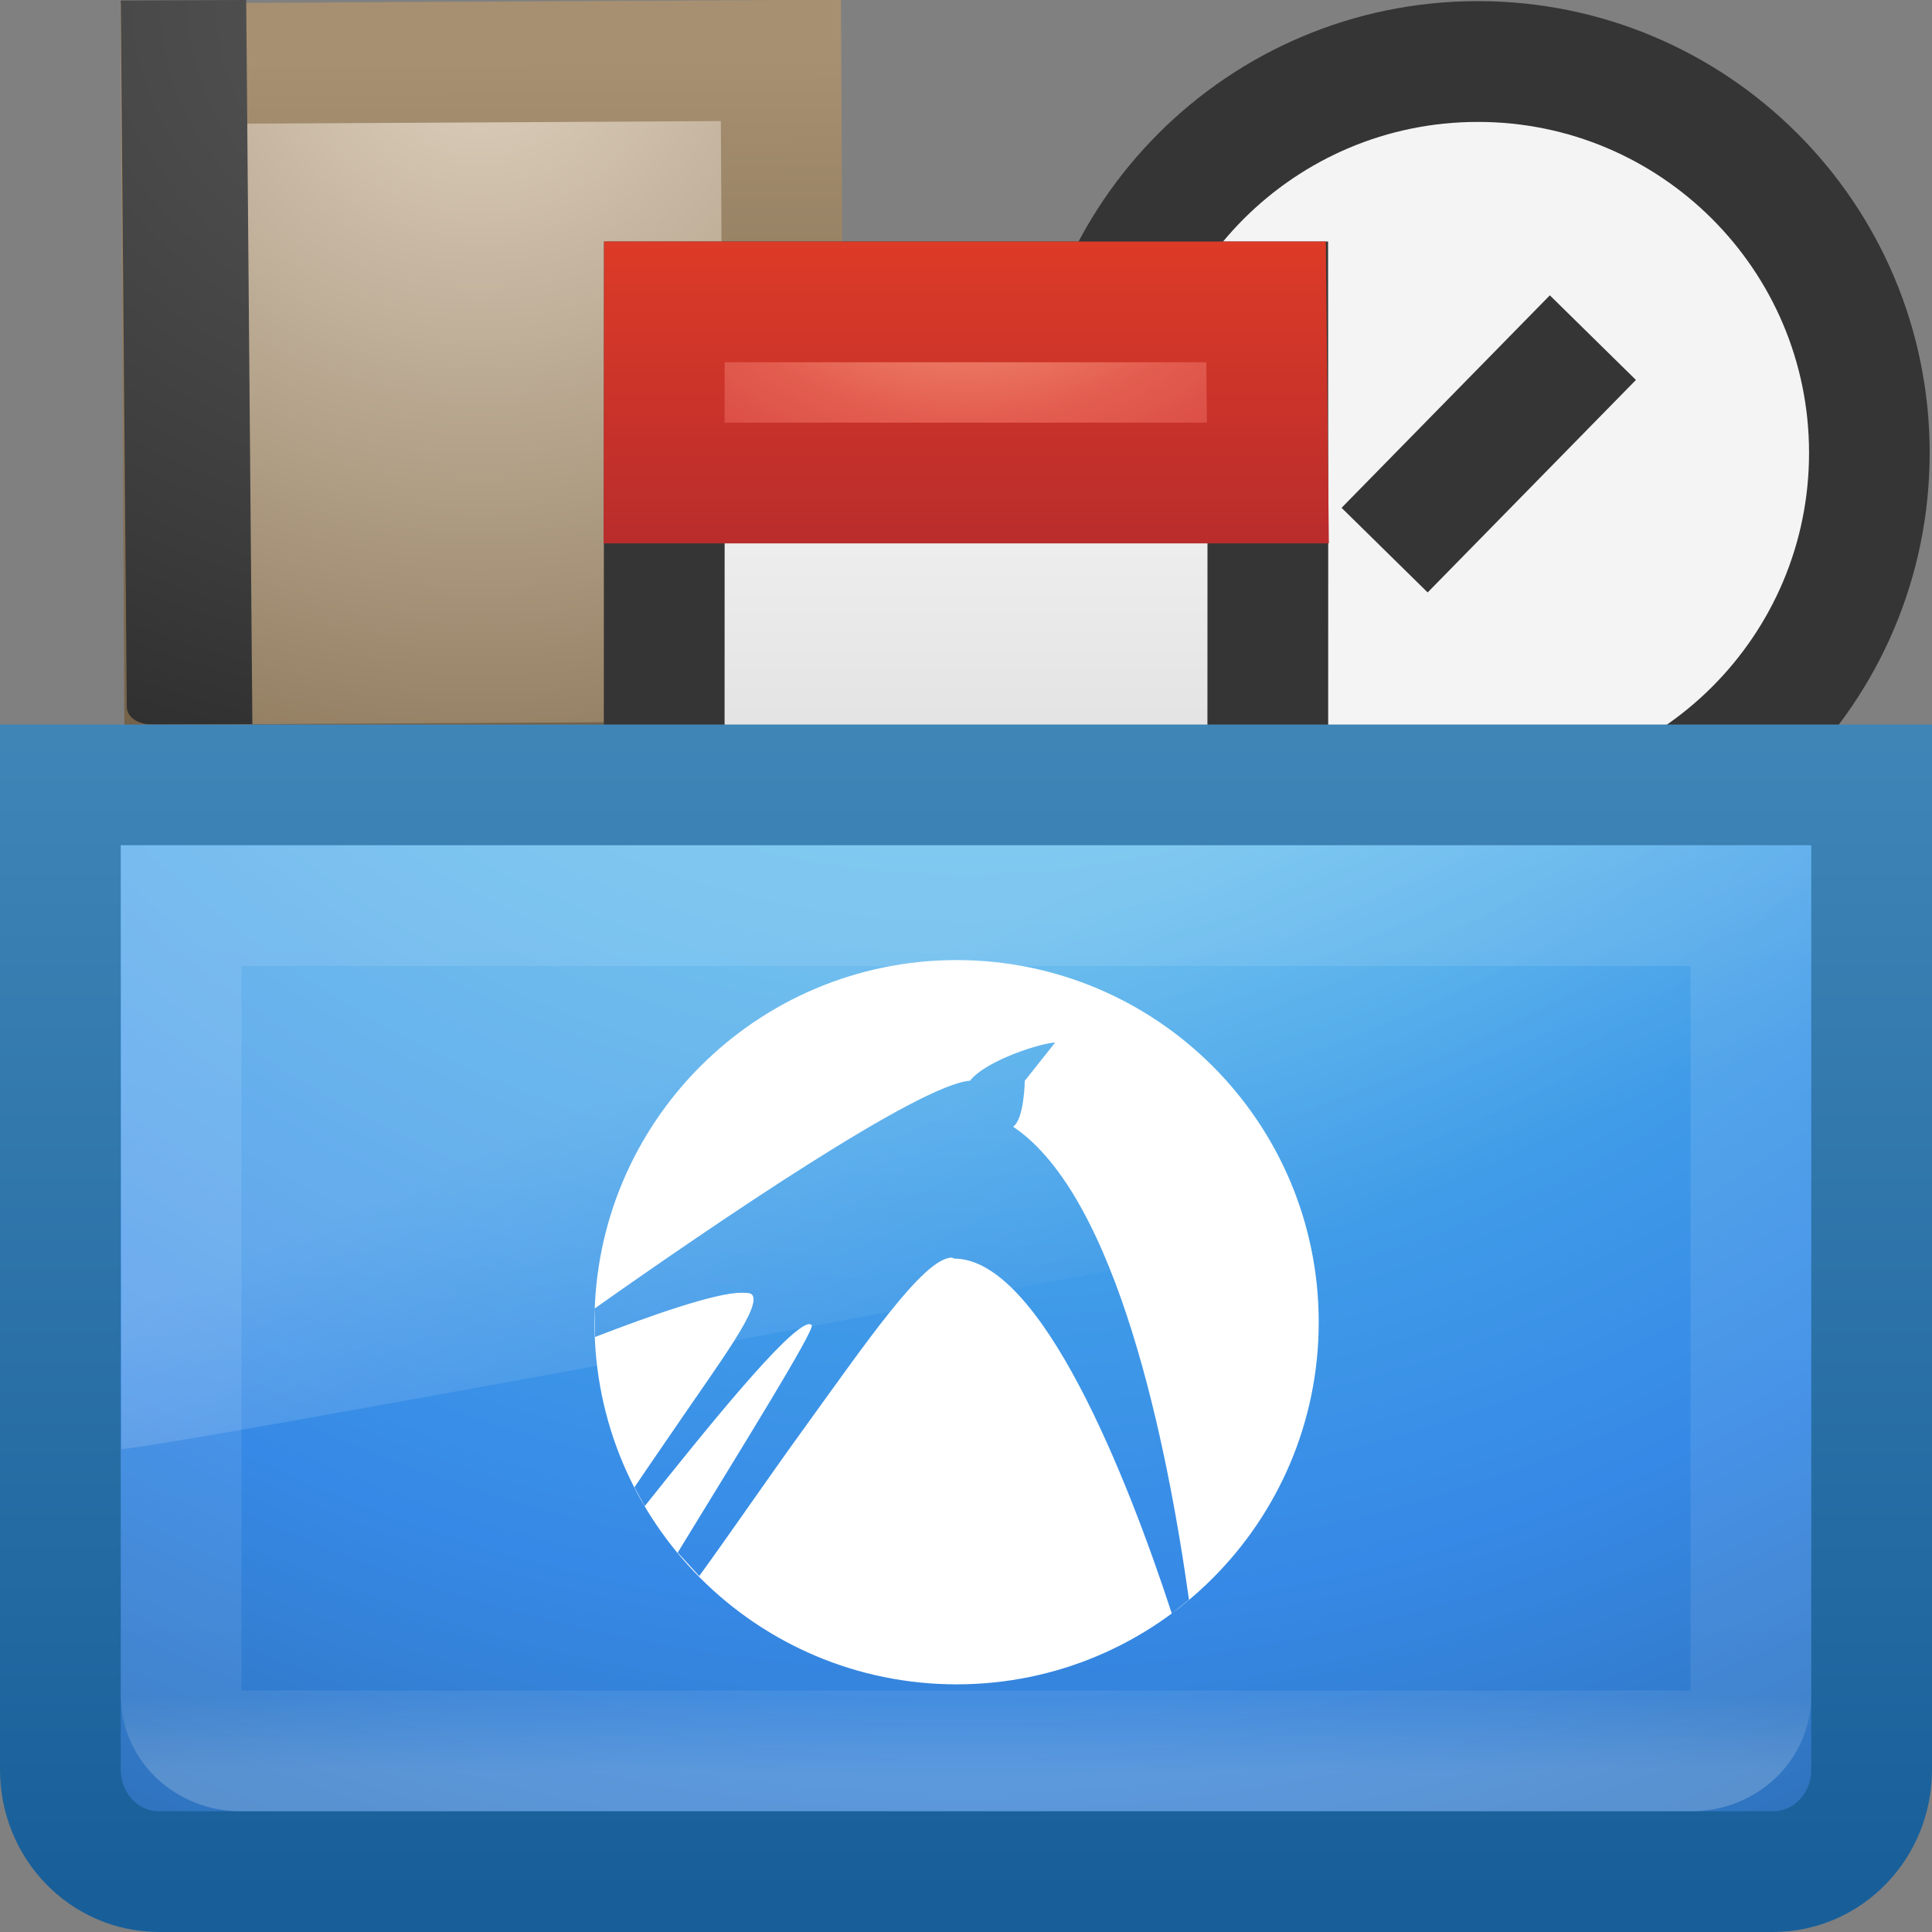 <?xml version="1.0" encoding="UTF-8" standalone="no"?>
<svg
   xmlns:dc="http://purl.org/dc/elements/1.1/"
   xmlns:cc="http://creativecommons.org/ns#"
   xmlns:rdf="http://www.w3.org/1999/02/22-rdf-syntax-ns#"
   xmlns:svg="http://www.w3.org/2000/svg"
   xmlns="http://www.w3.org/2000/svg"
   xmlns:xlink="http://www.w3.org/1999/xlink"
   xmlns:sodipodi="http://sodipodi.sourceforge.net/DTD/sodipodi-0.dtd"
   xmlns:inkscape="http://www.inkscape.org/namespaces/inkscape"
   viewBox="0 0 16 16"
   id="svg2"
   version="1.1"
   inkscape:version="0.48.3.1 r9886"
   width="100%"
   height="100%"
   sodipodi:docname="lubuntu-software-center.svg">
  <rect x="0" y="0" width="16" height="16" fill="#808080" stroke="none"/>
  <sodipodi:namedview
     pagecolor="#ffffff"
     bordercolor="#666666"
     borderopacity="1"
     objecttolerance="10"
     gridtolerance="10"
     guidetolerance="10"
     inkscape:pageopacity="0"
     inkscape:pageshadow="2"
     inkscape:window-width="640"
     inkscape:window-height="480"
     id="namedview100"
     showgrid="false"
     inkscape:zoom="14.75"
     inkscape:cx="8"
     inkscape:cy="8"
     inkscape:window-x="0"
     inkscape:window-y="24"
     inkscape:window-maximized="0"
     inkscape:current-layer="svg2" />
  <defs
     id="defs4">
    <linearGradient
       id="linearGradient3600-6-7">
      <stop
         offset="0"
         stop-color="#f4f4f4"
         id="stop7" />
      <stop
         offset="1"
         stop-color="#dbdbdb"
         id="stop9" />
    </linearGradient>
    <linearGradient
       gradientUnits="userSpaceOnUse"
       id="linearGradient4944"
       x2="0"
       y1="50.095"
       y2="62.665">
      <stop
         offset="0"
         stop-color="#fff"
         id="stop12" />
      <stop
         offset=".063"
         stop-color="#fff"
         stop-opacity=".235"
         id="stop14" />
      <stop
         offset=".951"
         stop-color="#fff"
         stop-opacity=".157"
         id="stop16" />
      <stop
         offset="1"
         stop-color="#fff"
         stop-opacity=".392"
         id="stop18" />
    </linearGradient>
    <linearGradient
       gradientUnits="userSpaceOnUse"
       id="linearGradient4956"
       x2="0"
       y1="63.698"
       y2="47.793">
      <stop
         offset="0"
         stop-color="#185f9a"
         id="stop21" />
      <stop
         offset="1"
         stop-color="#599ec9"
         id="stop23" />
    </linearGradient>
    <linearGradient
       gradientTransform="matrix(0.304,0,0,0.366,0.691,51.165)"
       gradientUnits="userSpaceOnUse"
       id="linearGradient3560"
       x1="16.626"
       x2="20.055"
       y1="15.298"
       y2="24.628">
      <stop
         offset="0"
         stop-color="#fff"
         id="stop26" />
      <stop
         offset="1"
         stop-color="#fff"
         stop-opacity="0"
         id="stop28" />
    </linearGradient>
    <linearGradient
       gradientUnits="userSpaceOnUse"
       id="linearGradient3565"
       x2="0"
       y1="57.037"
       y2="49.97">
      <stop
         offset="0"
         stop-color="#791235"
         id="stop31" />
      <stop
         offset="1"
         stop-color="#dd3b27"
         id="stop33" />
    </linearGradient>
    <linearGradient
       gradientUnits="userSpaceOnUse"
       id="linearGradient4415"
       x2="0"
       y1="48.504"
       y2="54.61">
      <stop
         offset="0"
         stop-color="#a79071"
         id="stop36" />
      <stop
         offset="1"
         stop-color="#6f5d45"
         id="stop38" />
    </linearGradient>
    <linearGradient
       gradientUnits="userSpaceOnUse"
       id="linearGradient4468"
       x2="0"
       xlink:href="#linearGradient3600-6-7"
       y1="52.244"
       y2="56.168" />
    <radialGradient
       cx="7.496"
       cy="8.45"
       gradientTransform="matrix(0,0.927,-0.951,-1.7077613e-8,16.035,41.314)"
       gradientUnits="userSpaceOnUse"
       id="radialGradient4954"
       r="20">
      <stop
         offset="0"
         stop-color="#90dbec"
         id="stop43" />
      <stop
         offset=".262"
         stop-color="#55c1ec"
         id="stop45" />
      <stop
         offset=".705"
         stop-color="#3689e6"
         id="stop47" />
      <stop
         offset="1"
         stop-color="#2b63a0"
         id="stop49" />
    </radialGradient>
    <radialGradient
       cx="7.496"
       cy="8.45"
       gradientTransform="matrix(0,0.249,-0.393,0,11.318,48.31)"
       gradientUnits="userSpaceOnUse"
       id="radialGradient3563"
       r="20">
      <stop
         offset="0"
         stop-color="#f89b7e"
         id="stop52" />
      <stop
         offset=".262"
         stop-color="#e35d4f"
         id="stop54" />
      <stop
         offset=".661"
         stop-color="#c6262e"
         id="stop56" />
      <stop
         offset="1"
         stop-color="#690b2c"
         id="stop58" />
    </radialGradient>
    <radialGradient
       cx="7.496"
       cy="8.45"
       gradientTransform="matrix(0.003,0.359,-0.514,0.002,9.37,45.37)"
       gradientUnits="userSpaceOnUse"
       id="radialGradient4408"
       r="20">
      <stop
         offset="0"
         stop-color="#5f5f5f"
         id="stop61" />
      <stop
         offset=".262"
         stop-color="#4f4f4f"
         id="stop63" />
      <stop
         offset=".705"
         stop-color="#3b3b3b"
         id="stop65" />
      <stop
         offset="1"
         stop-color="#2b2b2b"
         id="stop67" />
    </radialGradient>
    <radialGradient
       cx="24.502"
       cy="6.648"
       gradientTransform="matrix(0,0.4,-0.465,0,6.806,38.683)"
       gradientUnits="userSpaceOnUse"
       id="radialGradient4413"
       r="17.498">
      <stop
         offset="0"
         stop-color="#ddcfbd"
         id="stop70" />
      <stop
         offset="1"
         stop-color="#856f50"
         id="stop72" />
    </radialGradient>
    <linearGradient
       inkscape:collect="always"
       xlink:href="#linearGradient3600-6-7"
       id="linearGradient3079"
       gradientUnits="userSpaceOnUse"
       y1="51.432"
       x2="0"
       y2="55.356" />
    <linearGradient
       inkscape:collect="always"
       xlink:href="#linearGradient3600-6-7"
       id="linearGradient3081"
       gradientUnits="userSpaceOnUse"
       y1="51.432"
       x2="0"
       y2="55.356" />
    <linearGradient
       inkscape:collect="always"
       xlink:href="#linearGradient4944"
       id="linearGradient3084"
       gradientUnits="userSpaceOnUse"
       y1="50.095"
       x2="0"
       y2="62.665"
       gradientTransform="translate(0,-48)" />
    <linearGradient
       inkscape:collect="always"
       xlink:href="#linearGradient3560"
       id="linearGradient3089"
       gradientUnits="userSpaceOnUse"
       gradientTransform="matrix(0.304,0,0,0.366,0.691,3.165)"
       x1="16.626"
       y1="15.298"
       x2="20.055"
       y2="24.628" />
    <radialGradient
       inkscape:collect="always"
       xlink:href="#radialGradient4954"
       id="radialGradient3092"
       gradientUnits="userSpaceOnUse"
       gradientTransform="matrix(0,0.927,-0.951,-1.7077613e-8,16.035,-6.686)"
       cx="7.496"
       cy="8.45"
       r="20" />
    <linearGradient
       inkscape:collect="always"
       xlink:href="#linearGradient4956"
       id="linearGradient3094"
       gradientUnits="userSpaceOnUse"
       y1="63.698"
       x2="0"
       y2="47.793"
       gradientTransform="translate(0,-48)" />
    <radialGradient
       inkscape:collect="always"
       xlink:href="#radialGradient3563"
       id="radialGradient3097"
       gradientUnits="userSpaceOnUse"
       gradientTransform="matrix(0,0.249,-0.393,0,11.318,0.31)"
       cx="7.496"
       cy="8.45"
       r="20" />
    <linearGradient
       inkscape:collect="always"
       xlink:href="#linearGradient3565"
       id="linearGradient3099"
       gradientUnits="userSpaceOnUse"
       y1="57.037"
       x2="0"
       y2="49.97"
       gradientTransform="translate(0,-48)" />
    <linearGradient
       inkscape:collect="always"
       xlink:href="#linearGradient3600-6-7"
       id="linearGradient3102"
       gradientUnits="userSpaceOnUse"
       y1="51.432"
       x2="0"
       y2="55.356"
       gradientTransform="translate(0,-48)" />
    <radialGradient
       inkscape:collect="always"
       xlink:href="#radialGradient4408"
       id="radialGradient3105"
       gradientUnits="userSpaceOnUse"
       gradientTransform="matrix(0.003,0.359,-0.514,0.002,9.37,-2.63)"
       cx="7.496"
       cy="8.45"
       r="20" />
    <radialGradient
       inkscape:collect="always"
       xlink:href="#radialGradient4413"
       id="radialGradient3108"
       gradientUnits="userSpaceOnUse"
       gradientTransform="matrix(0.002,0.4,-0.465,0.002,7.022,-9.354)"
       cx="24.502"
       cy="6.648"
       r="17.498" />
    <linearGradient
       inkscape:collect="always"
       xlink:href="#linearGradient4415"
       id="linearGradient3110"
       gradientUnits="userSpaceOnUse"
       y1="48.504"
       x2="0"
       y2="54.61"
       gradientTransform="matrix(1,-0.005,0.006,1,0,-48)" />
  </defs>
  <g
     style="fill:url(#linearGradient3081);stroke:#353535;stroke-width:1.452"
     id="g76"
     transform="matrix(0.688,0,0,0.689,1.025,-17.891)">
    <path
       inkscape:connector-curvature="0"
       style="fill:url(#linearGradient3079);stroke:#353535;stroke-width:1.452"
       id="path78"
       d="m 21.012,31.41 c 0,2.598 -2.11,4.704 -4.712,4.704 -2.602,0 -4.712,-2.106 -4.712,-4.704 0,-2.598 2.11,-4.704 4.712,-4.704 2.602,0 4.712,2.106 4.712,4.704 z" />
    <path
       inkscape:connector-curvature="0"
       style="fill:url(#linearGradient4468);stroke:#353535;stroke-width:1.452"
       id="path80"
       d="m 15.177,32.579 2.507,-2.554" />
  </g>
  <path
     inkscape:connector-curvature="0"
     style="fill:url(#radialGradient3108);stroke:url(#linearGradient3110);stroke-width:1"
     id="path82"
     d="M 1.5,0.527 6.467,0.5 6.5,6.473 1.533,6.5 z" />
  <path
     inkscape:connector-curvature="0"
     style="fill:url(#radialGradient3105)"
     id="path84"
     d="M 2.039,-5e-5 2.09,5.997 1.259,6 C 1.14,6 1.051,5.937 1.05,5.854 L 1,0.004 z" />
  <path
     inkscape:connector-curvature="0"
     style="fill:url(#linearGradient3102);stroke:#353535"
     id="path86"
     d="m 10.499,2.5 c 0,0 0.003,3.539 -0.002,5 H 5.5 c 0.001,-1.462 0.002,-5 0.002,-5 z" />
  <path
     inkscape:connector-curvature="0"
     style="fill:url(#radialGradient3097);stroke:url(#linearGradient3099);stroke-linecap:square"
     id="path88"
     d="M 10.485,2.5 10.5,4 h -5 L 5.502,2.5 z" />
  <path
     inkscape:connector-curvature="0"
     style="fill:url(#radialGradient3092);stroke:url(#linearGradient3094)"
     id="path90"
     d="m 15.5,6.5 v 8.156 C 15.5,15.124 15.135,15.5 14.682,15.5 H 1.318 C 0.865,15.5 0.5,15.124 0.5,14.656 V 6.5 z" />
  <path
     inkscape:connector-curvature="0"
     style="opacity:0.2;fill:url(#linearGradient3089);fill-rule:evenodd"
     id="path92"
     d="m 1,7 0.005,5 C 1.407,11.993 14.694,9.513 15,9.394 V 7 z" />
  <g
     id="g94"
     transform="matrix(0.259,0,0,0.259,-209.827,-127.313)">
    <path
       style="fill:#ffffff;fill-rule:evenodd"
       inkscape:connector-curvature="0"
       id="path96"
       d="m 843.879,524.893 c -0.334,-0.012 -2.181,0.538 -2.719,1.219 -1.621,0.117 -8.164,4.573 -12,7.281 l 0.008,0.914 c 1.748,-0.674 3.856,-1.42 4.68,-1.414 0.162,0.001 0.287,3e-4 0.344,0.062 0.316,0.372 -1.049,2.179 -2.438,4.219 -0.363,0.534 -0.972,1.407 -1.323,1.938 l 0.328,0.602 c 1.908,-2.39 4.58,-5.72 5.245,-5.82 0.036,-0.005 0.068,0.019 0.094,0.031 0.118,0.144 -2.324,4.063 -4.285,7.275 l 0.688,0.75 c 0.954,-1.311 2.252,-3.204 3.254,-4.587 2.085,-2.879 3.913,-5.567 4.812,-5.594 0.029,0 0.067,0.026 0.094,0.031 2.771,0.016 5.526,6.991 6.95,11.346 l 0.55,-0.439 c -0.683,-4.869 -2.281,-12.89 -5.625,-15.125 0.358,-0.239 0.375,-1.469 0.375,-1.469 l 0.969,-1.219 10e-5,10e-5 z m 8.43,8.941 c 0,6.395 -5.184,11.579 -11.579,11.579 -6.395,0 -11.579,-5.184 -11.579,-11.579 0,-6.395 5.184,-11.579 11.579,-11.579 6.395,0 11.579,5.184 11.579,11.579 z" />
  </g>
  <path
     inkscape:connector-curvature="0"
     style="opacity:0.5;fill:none;stroke:url(#linearGradient3084);stroke-linecap:round"
     id="path98"
     d="m 14.5,7.5 v 6.539 C 14.5,14.295 14.281,14.5 14.009,14.5 H 1.991 C 1.719,14.5 1.5,14.295 1.5,14.039 V 7.5 z" />
</svg>
